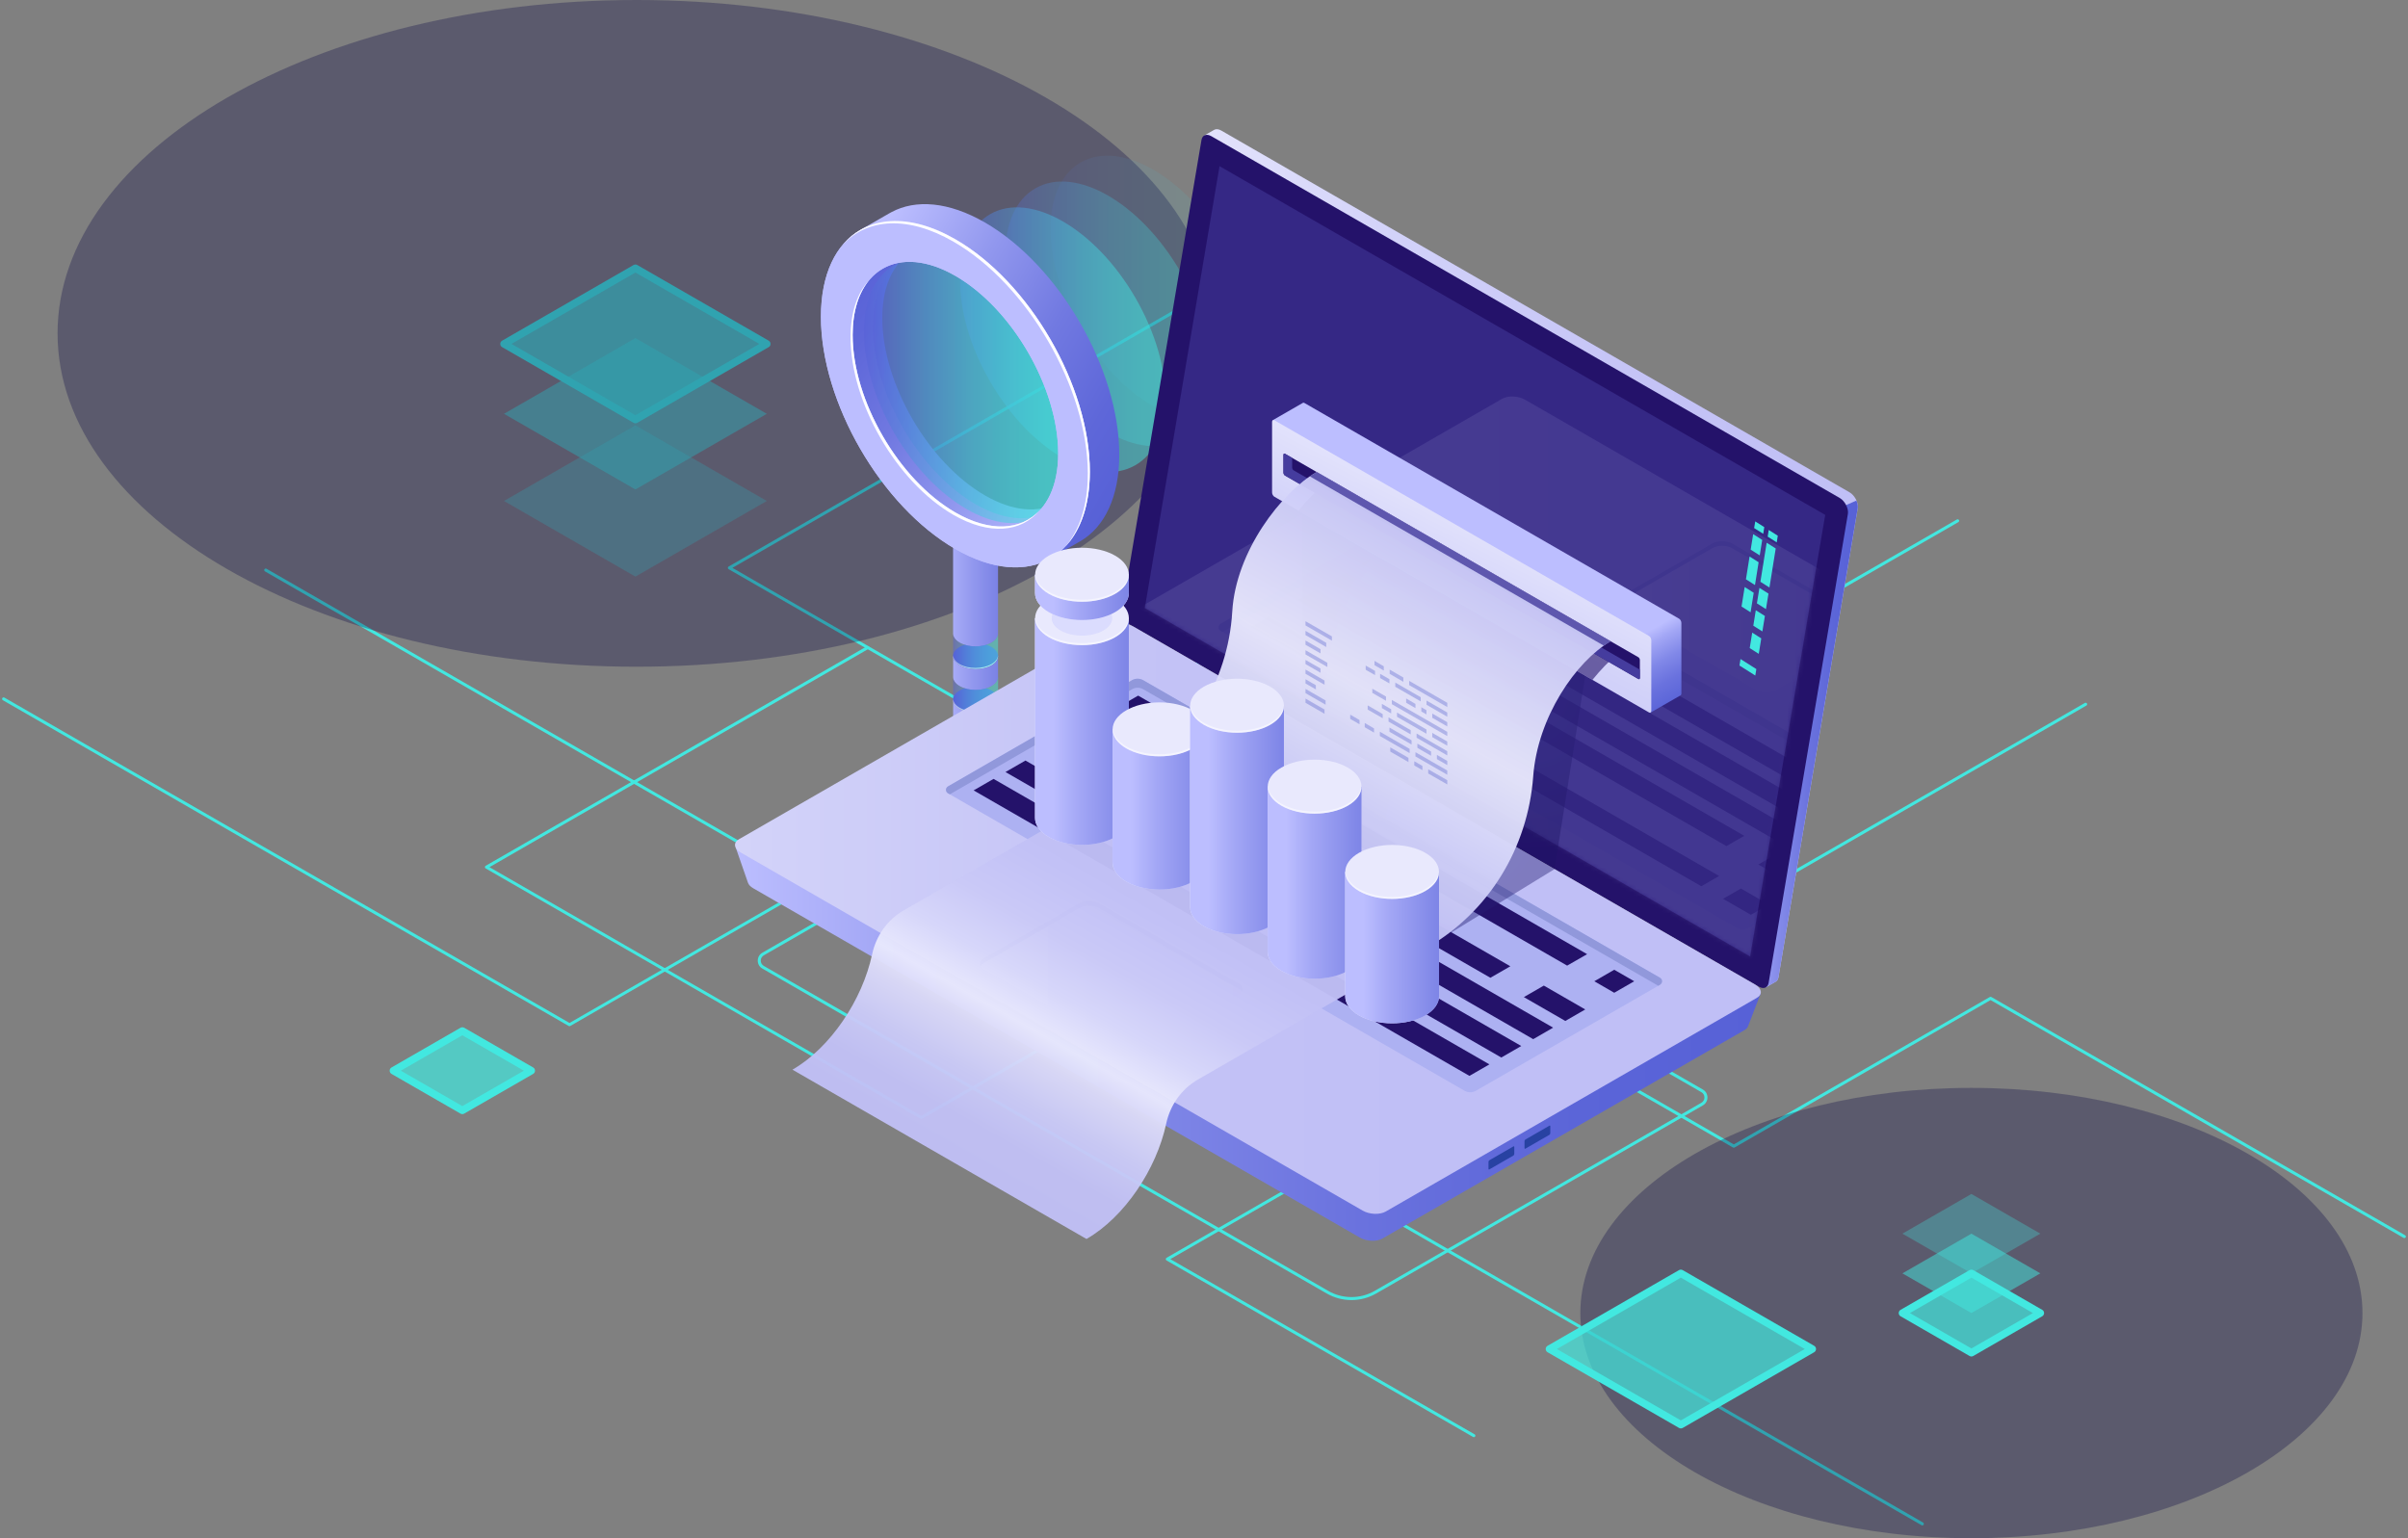 <svg width="576" height="368" viewBox="0 0 576 368" fill="none" xmlns="http://www.w3.org/2000/svg">
<rect x="0" y="0" width="576" height="368" fill="#808080" stroke="none"/>
<g clip-path="url(#clip0_3411_114181)">
<path d="M136.217 245.506C136.156 245.506 136.096 245.494 136.035 245.457L0.681 167.516C0.512 167.419 0.452 167.202 0.548 167.021C0.645 166.852 0.863 166.792 1.044 166.888L136.229 244.733L308.18 145.71C308.289 145.65 308.422 145.65 308.543 145.71L423.124 211.693L498.713 168.167C498.883 168.071 499.1 168.131 499.209 168.3C499.318 168.469 499.245 168.686 499.076 168.795L423.305 212.43C423.197 212.49 423.064 212.49 422.943 212.43L308.361 146.446L136.398 245.457C136.398 245.457 136.277 245.506 136.217 245.506Z" fill="#42E8E0"/>
<path d="M575.137 296.2C575.077 296.2 575.016 296.188 574.956 296.152L476.15 239.255L414.909 274.527C414.8 274.588 414.655 274.588 414.546 274.527L174.29 136.165C174.181 136.105 174.108 135.984 174.108 135.852C174.108 135.719 174.181 135.61 174.29 135.538L297.134 64.788C297.303 64.692 297.521 64.752 297.63 64.921C297.727 65.09 297.666 65.307 297.497 65.416L175.185 135.852L414.728 273.791L475.969 238.519C476.078 238.459 476.223 238.459 476.332 238.519L575.318 295.524C575.488 295.621 575.548 295.838 575.452 296.019C575.391 296.128 575.27 296.2 575.137 296.2Z" fill="#42E8E0"/>
<path d="M352.556 343.829C352.495 343.829 352.435 343.817 352.374 343.781L279.035 301.546C278.926 301.485 278.854 301.365 278.854 301.232C278.854 301.099 278.926 300.991 279.035 300.918L370.255 248.39C370.425 248.293 370.642 248.354 370.751 248.523C370.848 248.692 370.787 248.909 370.618 249.017L279.943 301.232L352.737 343.153C352.906 343.25 352.967 343.467 352.87 343.648C352.81 343.757 352.689 343.829 352.556 343.829Z" fill="#42E8E0"/>
<path d="M459.83 364.934C459.769 364.934 459.709 364.922 459.648 364.886L63.386 136.696C63.217 136.599 63.156 136.382 63.253 136.201C63.35 136.032 63.568 135.972 63.749 136.069L460.011 364.258C460.181 364.355 460.241 364.572 460.144 364.753C460.084 364.862 459.963 364.934 459.83 364.934Z" fill="#42E8E0"/>
<path d="M220.347 267.698C220.287 267.698 220.226 267.686 220.166 267.649L116.17 207.76C116.061 207.7 115.989 207.579 115.989 207.446C115.989 207.314 116.061 207.205 116.17 207.133L207.39 154.604C207.56 154.508 207.777 154.568 207.886 154.737C207.983 154.906 207.922 155.123 207.753 155.232L117.078 207.458L220.359 266.937L468.093 124.279C468.262 124.183 468.48 124.243 468.589 124.412C468.686 124.581 468.625 124.798 468.456 124.907L220.553 267.674C220.553 267.674 220.432 267.722 220.371 267.722L220.347 267.698Z" fill="#42E8E0"/>
<path opacity="0.3" d="M151.993 137.951L120.55 119.851L151.993 101.75L183.424 119.851L151.993 137.951Z" fill="#42E8E0"/>
<path opacity="0.5" d="M151.993 117.099L120.55 98.999L151.993 80.886L183.424 98.999L151.993 117.099Z" fill="#42E8E0"/>
<path opacity="0.7" d="M151.993 100.386L120.55 82.274L151.993 64.173L183.424 82.274L151.993 100.386Z" fill="#42E8E0"/>
<path d="M151.993 101.268C151.836 101.268 151.691 101.231 151.545 101.147L120.114 83.046C119.836 82.889 119.667 82.588 119.667 82.274C119.667 81.96 119.836 81.659 120.114 81.502L151.545 63.401C151.824 63.244 152.162 63.244 152.441 63.401L183.872 81.502C184.15 81.659 184.319 81.96 184.319 82.274C184.319 82.588 184.15 82.889 183.872 83.046L152.441 101.147C152.308 101.231 152.15 101.268 151.993 101.268ZM122.34 82.274L151.993 99.349L181.645 82.274L151.993 65.199L122.34 82.274Z" fill="#42E8E0"/>
<path style="mix-blend-mode:lighten" opacity="0.3" d="M152.259 159.504C228.743 159.504 290.746 123.798 290.746 79.752C290.746 35.706 228.743 0 152.259 0C75.775 0 13.772 35.706 13.772 79.752C13.772 123.798 75.775 159.504 152.259 159.504Z" fill="url(#paint0_radial_3411_114181)"/>
<path style="mix-blend-mode:lighten" opacity="0.3" d="M471.565 368C523.227 368 565.108 343.883 565.108 314.132C565.108 284.382 523.227 260.265 471.565 260.265C419.903 260.265 378.022 284.382 378.022 314.132C378.022 343.883 419.903 368 471.565 368Z" fill="url(#paint1_radial_3411_114181)"/>
<path opacity="0.7" d="M402.061 340.836L370.618 322.736L402.061 304.635L433.492 322.736L402.061 340.836Z" fill="#42E8E0"/>
<path d="M402.061 341.73C401.904 341.73 401.759 341.693 401.614 341.609L370.183 323.508C369.904 323.351 369.735 323.05 369.735 322.736C369.735 322.422 369.904 322.12 370.183 321.964L401.614 303.863C401.892 303.706 402.231 303.706 402.509 303.863L433.952 321.964C434.23 322.12 434.4 322.422 434.4 322.736C434.4 323.05 434.23 323.351 433.952 323.508L402.521 341.609C402.388 341.693 402.231 341.73 402.073 341.73H402.061ZM372.409 322.736L402.061 339.811L431.714 322.736L402.061 305.661L372.409 322.736Z" fill="#42E8E0"/>
<path opacity="0.7" d="M471.565 323.629L455.063 314.133L471.565 304.636L488.055 314.133L471.565 323.629Z" fill="#42E8E0"/>
<path opacity="0.5" d="M471.565 314.132L455.063 304.636L471.565 295.139L488.055 304.636L471.565 314.132Z" fill="#42E8E0"/>
<path opacity="0.3" d="M471.565 304.635L455.063 295.138L471.565 285.642L488.055 295.138L471.565 304.635Z" fill="#42E8E0"/>
<path d="M471.565 324.522C471.408 324.522 471.263 324.486 471.118 324.401L454.628 314.904C454.35 314.747 454.18 314.446 454.18 314.132C454.18 313.818 454.35 313.516 454.628 313.36L471.118 303.863C471.396 303.706 471.735 303.706 472.013 303.863L488.503 313.36C488.781 313.516 488.95 313.818 488.95 314.132C488.95 314.446 488.781 314.747 488.503 314.904L472.013 324.401C471.88 324.486 471.722 324.522 471.565 324.522ZM456.854 314.132L471.565 322.603L486.277 314.132L471.565 305.661L456.854 314.132Z" fill="#42E8E0"/>
<path opacity="0.7" d="M110.593 265.646L94.103 256.149L110.593 246.652L127.083 256.149L110.593 265.646Z" fill="#42E8E0"/>
<path d="M110.593 266.539C110.436 266.539 110.291 266.503 110.145 266.419L93.656 256.922C93.377 256.765 93.208 256.463 93.208 256.15C93.208 255.836 93.377 255.534 93.656 255.377L110.145 245.88C110.424 245.723 110.762 245.723 111.041 245.88L127.53 255.377C127.809 255.534 127.978 255.836 127.978 256.15C127.978 256.463 127.809 256.765 127.53 256.922L111.041 266.419C110.908 266.503 110.75 266.539 110.593 266.539ZM95.882 256.15L110.593 264.621L125.304 256.15L110.593 247.678L95.882 256.15Z" fill="#42E8E0"/>
<path opacity="0.1" d="M293.235 98.918C302.835 93.389 302.836 75.466 293.238 58.884C283.64 42.302 268.077 33.341 258.478 38.869C248.878 44.397 248.877 62.321 258.475 78.903C268.073 95.485 283.636 104.446 293.235 98.918Z" fill="url(#paint2_linear_3411_114181)"/>
<path opacity="0.3" d="M282.407 105.107C292.006 99.579 292.008 81.655 282.409 65.073C272.811 48.491 257.248 39.53 247.649 45.059C238.049 50.587 238.048 68.511 247.646 85.093C257.244 101.674 272.807 110.635 282.407 105.107Z" fill="url(#paint3_linear_3411_114181)"/>
<path opacity="0.48" d="M271.594 111.289C281.194 105.76 281.195 87.837 271.597 71.255C261.999 54.673 246.436 45.712 236.836 51.24C227.236 56.769 227.235 74.692 236.833 91.274C246.431 107.856 261.994 116.817 271.594 111.289Z" fill="url(#paint4_linear_3411_114181)"/>
<path d="M229.554 159.154C227.449 157.947 227.449 155.98 229.554 154.773C231.659 153.566 235.059 153.566 237.164 154.773C239.269 155.98 239.269 157.947 237.164 159.154C235.059 160.36 231.659 160.36 229.554 159.154Z" fill="url(#paint5_linear_3411_114181)"/>
<path d="M229.554 158.889C231.659 160.095 235.059 160.095 237.164 158.889C238.156 158.322 238.676 157.573 238.724 156.825C238.785 157.658 238.265 158.503 237.164 159.142C235.059 160.349 231.659 160.349 229.554 159.142C228.441 158.503 227.933 157.658 227.993 156.825C228.054 157.573 228.562 158.309 229.554 158.889Z" fill="white"/>
<path d="M229.554 169.568C227.449 168.361 227.449 166.394 229.554 165.187C231.659 163.981 235.059 163.981 237.164 165.187C239.269 166.394 239.269 168.361 237.164 169.568C235.059 170.774 231.659 170.774 229.554 169.568Z" fill="url(#paint6_linear_3411_114181)"/>
<path d="M229.554 180.175C227.449 178.968 227.449 177.001 229.554 175.795C231.659 174.588 235.059 174.588 237.164 175.795C239.269 177.001 239.269 178.968 237.164 180.175C235.059 181.382 231.659 181.382 229.554 180.175Z" fill="url(#paint7_linear_3411_114181)"/>
<path d="M238.736 156.97V151.551C238.736 152.348 238.216 153.132 237.164 153.736C235.059 154.942 231.659 154.942 229.554 153.736C228.538 153.144 228.017 152.384 227.981 151.624V128.696H238.736V196.236C238.736 199.193 236.329 201.594 233.365 201.594C230.401 201.594 227.993 199.193 227.993 196.236V177.93C227.957 178.751 228.477 179.571 229.566 180.187C231.671 181.394 235.071 181.394 237.176 180.187C238.228 179.583 238.749 178.799 238.749 178.003V172.572C238.749 173.369 238.228 174.153 237.176 174.757C235.071 175.963 231.671 175.963 229.566 174.757C228.55 174.165 228.03 173.405 227.993 172.645V167.323C227.957 168.144 228.477 168.964 229.566 169.58C231.671 170.787 235.071 170.787 237.176 169.58C238.228 168.976 238.749 168.192 238.749 167.396V161.965C238.749 162.762 238.228 163.546 237.176 164.15C235.071 165.356 231.671 165.356 229.566 164.15C228.55 163.558 228.03 162.798 227.993 162.038V156.897C227.957 157.718 228.477 158.538 229.566 159.154C231.671 160.361 235.071 160.361 237.176 159.154C238.228 158.55 238.749 157.766 238.749 156.97H238.736Z" fill="url(#paint8_linear_3411_114181)"/>
<path d="M229.554 169.314C231.659 170.521 235.059 170.521 237.164 169.314C238.156 168.747 238.676 167.999 238.724 167.251C238.785 168.084 238.265 168.928 237.164 169.568C235.059 170.775 231.659 170.775 229.554 169.568C228.441 168.928 227.933 168.084 227.993 167.251C228.054 167.999 228.562 168.735 229.554 169.314Z" fill="white"/>
<path d="M229.554 179.909C231.659 181.116 235.059 181.116 237.164 179.909C238.156 179.342 238.676 178.594 238.724 177.846C238.785 178.678 238.265 179.535 237.164 180.163C235.059 181.369 231.659 181.369 229.554 180.163C228.441 179.523 227.933 178.678 227.993 177.846C228.054 178.594 228.562 179.33 229.554 179.909Z" fill="white"/>
<path opacity="0.48" d="M229.554 153.736C231.659 154.943 235.059 154.943 237.164 153.736C238.216 153.133 238.737 152.336 238.737 151.552V156.97C238.737 157.766 238.204 158.551 237.164 159.154C235.059 160.361 231.659 160.361 229.554 159.154C228.477 158.527 227.957 157.706 227.981 156.898V151.624C228.018 152.396 228.538 153.157 229.554 153.736Z" fill="url(#paint9_linear_3411_114181)"/>
<path opacity="0.48" d="M229.554 164.15C231.659 165.357 235.059 165.357 237.164 164.15C238.216 163.547 238.737 162.75 238.737 161.966V167.384C238.737 168.18 238.204 168.965 237.164 169.568C235.059 170.775 231.659 170.775 229.554 169.568C228.477 168.941 227.957 168.12 227.981 167.312V162.038C228.018 162.811 228.538 163.571 229.554 164.15Z" fill="url(#paint10_linear_3411_114181)"/>
<path opacity="0.48" d="M229.554 174.756C231.659 175.963 235.059 175.963 237.164 174.756C238.216 174.153 238.737 173.357 238.737 172.572V177.99C238.737 178.787 238.204 179.571 237.164 180.175C235.059 181.381 231.659 181.381 229.554 180.175C228.477 179.547 227.957 178.727 227.981 177.918V172.645C228.018 173.417 228.538 174.177 229.554 174.756Z" fill="url(#paint11_linear_3411_114181)"/>
<path d="M252.795 120.346C253.037 120.213 253.291 120.069 253.521 119.912L256.146 105.057L252.843 85.351L243.685 75.396L234.248 66.261L219.222 60.047L218.823 59.89C218.109 60.252 217.444 60.686 216.815 61.181C213.052 60.71 209.302 60.24 205.539 59.781C206.168 58.236 206.919 56.825 207.802 55.594L205.999 54.894L212.726 51.032C212.81 50.984 212.883 50.936 212.968 50.9L213.222 50.755H213.234C219.017 47.654 226.893 48.209 235.579 53.217C253.339 63.45 267.736 88.32 267.736 108.786C267.736 118.934 264.191 126.09 258.444 129.469L258.396 129.493C258.336 129.529 258.263 129.565 258.202 129.602L251.052 133.68L251.415 131.605C250.52 131.677 249.601 131.677 248.669 131.629C250.653 128.141 253.327 124.28 252.758 120.37L252.795 120.346Z" fill="url(#paint12_linear_3411_114181)"/>
<path d="M203.458 72.536C203.458 72.258 203.446 71.981 203.446 71.703C203.446 67.069 204.208 63.075 205.563 59.769C209.326 60.239 213.076 60.71 216.839 61.168C213.222 64.016 211.044 69.121 211.044 76.071C211.044 91.71 222.053 110.716 235.627 118.536C242.318 122.385 248.379 122.795 252.819 120.346C253.387 124.255 250.714 128.117 248.73 131.604C245.741 131.423 242.523 130.603 239.148 129.082L240.212 130.277C240.212 130.277 226.832 125.643 226.566 125.354C226.3 125.064 210.717 109.377 210.717 109.377L200.543 87.499L203.495 72.56L203.458 72.536Z" fill="url(#paint13_linear_3411_114181)"/>
<path opacity="0.5" d="M248.608 123.516C258.208 117.988 258.209 100.064 248.611 83.482C239.013 66.9 223.45 57.94 213.85 63.468C204.251 68.996 204.249 86.92 213.847 103.502C223.446 120.084 239.009 129.044 248.608 123.516Z" fill="url(#paint14_linear_3411_114181)"/>
<path opacity="0.48" d="M250.741 122.35C260.341 116.822 260.342 98.898 250.744 82.316C241.146 65.734 225.583 56.774 215.983 62.302C206.383 67.83 206.382 85.754 215.98 102.336C225.578 118.918 241.141 127.878 250.741 122.35Z" fill="url(#paint15_linear_3411_114181)"/>
<path d="M196.369 75.782C196.369 96.236 210.766 121.118 228.526 131.351C246.286 141.584 260.683 133.294 260.683 112.828C260.683 92.362 246.286 67.492 228.526 57.259C210.766 47.026 196.369 55.316 196.369 75.782ZM203.954 80.15C203.954 64.511 214.964 58.176 228.538 65.996C242.112 73.815 253.121 92.821 253.121 108.46C253.121 124.099 242.112 130.434 228.538 122.615C214.964 114.795 203.954 95.79 203.954 80.15Z" fill="#BCBEFF"/>
<path d="M196.369 75.782C196.369 96.236 210.766 121.118 228.526 131.351C246.286 141.584 260.683 133.294 260.683 112.828C260.683 92.362 246.286 67.492 228.526 57.259C210.766 47.026 196.369 55.316 196.369 75.782ZM203.954 80.15C203.954 64.511 214.964 58.176 228.538 65.996C242.112 73.815 253.121 92.821 253.121 108.46C253.121 124.099 242.112 130.434 228.538 122.615C214.964 114.795 203.954 95.79 203.954 80.15Z" fill="#BCBEFF"/>
<path d="M260.211 113.372C260.211 92.918 245.814 68.035 228.054 57.802C217.117 51.503 207.463 52.239 201.656 58.49C207.402 51.733 217.299 50.779 228.538 57.247C246.298 67.48 260.695 92.351 260.695 112.816C260.695 120.684 258.565 126.742 254.924 130.652C258.251 126.73 260.199 120.877 260.199 113.372H260.211Z" fill="white"/>
<path d="M228.042 123.158C214.468 115.338 203.458 96.332 203.458 80.693C203.458 74.636 205.116 69.978 207.922 66.997C205.406 69.99 203.942 74.442 203.942 80.138C203.942 95.777 214.951 114.783 228.526 122.603C236.837 127.393 244.193 126.862 248.633 122.144C244.241 127.369 236.668 128.117 228.03 123.158H228.042Z" fill="white"/>
<path d="M323.266 311.031C321.222 311.031 319.177 310.5 317.35 309.45L182.347 231.713C181.658 231.315 181.258 230.615 181.258 229.819C181.258 229.022 181.67 228.323 182.359 227.924L266.236 179.619C266.344 179.559 266.49 179.559 266.599 179.619L407.336 260.662C408.026 261.061 408.425 261.761 408.425 262.557C408.425 263.353 408.014 264.053 407.336 264.452L329.194 309.45C327.367 310.5 325.323 311.031 323.278 311.031H323.266ZM266.417 180.343L182.71 228.552C182.25 228.817 181.972 229.288 181.972 229.819C181.972 230.35 182.25 230.82 182.71 231.086L317.713 308.822C321.137 310.802 325.395 310.802 328.831 308.822L406.973 263.824C407.433 263.559 407.711 263.088 407.711 262.557C407.711 262.026 407.433 261.555 406.973 261.29L266.417 180.343Z" fill="#42E8E0"/>
<path d="M270.797 144.335L289.609 33.04L288.097 32.4L290.371 31.097C290.807 30.82 291.436 30.832 292.126 31.23L442.433 117.788C443.667 118.5 444.598 120.322 444.381 121.601L425.423 233.777C425.326 234.356 425.036 234.755 424.636 234.924L422.41 236.203L422.023 234.127L422.144 234.163L272.744 148.124C271.51 147.413 270.579 145.59 270.797 144.311V144.335Z" fill="url(#paint16_linear_3411_114181)"/>
<path d="M441.586 120.841L444.054 119.755C444.332 120.382 444.465 121.046 444.369 121.613L425.411 233.79C425.314 234.369 425.024 234.767 424.624 234.936L422.398 236.215L422.011 234.139L422.132 234.176L414.571 229.819L441.562 120.841H441.586Z" fill="url(#paint17_linear_3411_114181)"/>
<path d="M270.397 149.488L420.705 236.046C421.866 236.71 422.858 236.323 423.064 235.129L442.021 122.952C442.239 121.673 441.308 119.851 440.074 119.139L289.754 32.581C288.593 31.918 287.601 32.304 287.395 33.499L268.437 145.675C268.22 146.954 269.151 148.776 270.385 149.488H270.397Z" fill="#24126A"/>
<g opacity="0.51">
<path d="M291.714 39.749L436.602 123.181L418.636 228.829L273.845 145.457L291.714 39.749Z" fill="#453C9E"/>
</g>
<path d="M175.911 202.596L184.113 206.868L266.369 159.504C267.748 158.708 270.143 158.816 271.74 159.721L413.603 241.416C414.958 240.656 421.152 237.687 421.152 237.687L418.152 245.495C418.031 245.845 417.765 246.17 417.317 246.424L330.682 296.309C329.303 297.106 326.908 296.997 325.311 296.092L180.145 212.491C179.492 212.117 179.093 211.658 178.923 211.2L175.935 202.608L175.911 202.596Z" fill="url(#paint18_linear_3411_114181)"/>
<path d="M177.169 203.947L325.952 289.624C327.585 290.565 330.041 290.662 331.457 289.853L420.245 238.725C421.66 237.916 421.479 236.492 419.846 235.551L271.063 149.874C269.43 148.933 266.974 148.836 265.558 149.645L176.77 200.773C175.354 201.582 175.536 203.006 177.169 203.947Z" fill="url(#paint19_linear_3411_114181)"/>
<path d="M370.836 271.089V269.459C370.836 269.303 370.739 269.23 370.63 269.303L364.872 272.621C364.751 272.693 364.666 272.862 364.666 273.019V274.648C364.666 274.805 364.763 274.878 364.872 274.805L370.63 271.487C370.751 271.414 370.836 271.245 370.836 271.089Z" fill="#2842A2"/>
<path d="M362.222 276.048V274.419C362.222 274.263 362.125 274.19 362.017 274.263L356.258 277.581C356.137 277.653 356.052 277.822 356.052 277.979V279.608C356.052 279.765 356.149 279.838 356.258 279.765L362.017 276.447C362.138 276.374 362.222 276.205 362.222 276.048Z" fill="#2842A2"/>
<path d="M397.101 233.934L273.458 162.738C272.635 162.267 271.619 162.267 270.796 162.738L226.771 188.151C226.142 188.513 226.142 189.43 226.771 189.792L350.354 260.964C351.176 261.435 352.193 261.435 353.015 260.964L397.101 235.587C397.73 235.225 397.73 234.308 397.101 233.946V233.934Z" fill="#ADB1F2"/>
<path d="M397.101 235.575L396.653 235.829L273.458 164.886C272.636 164.415 271.619 164.415 270.797 164.886L227.207 190.034L226.759 189.781C226.13 189.419 226.13 188.501 226.759 188.139L270.785 162.726C271.607 162.255 272.623 162.255 273.446 162.726L397.089 233.922C397.718 234.284 397.718 235.201 397.089 235.563L397.101 235.575Z" fill="#9198DB"/>
<path d="M267.469 169.169L374.865 231.013L379.643 228.274L272.248 166.418L267.469 169.169Z" fill="#24126A"/>
<path d="M255.759 175.914L356.5 233.921L361.278 231.17L260.537 173.163L255.759 175.914Z" fill="#24126A"/>
<path d="M248.137 180.307L366.747 248.607L371.513 245.856L252.915 177.556L248.137 180.307Z" fill="#24126A"/>
<path d="M240.515 184.7L359.113 253L363.892 250.248L245.294 181.948L240.515 184.7Z" fill="#24126A"/>
<path d="M232.893 189.092L351.491 257.392L356.27 254.641L237.66 186.341L232.893 189.092Z" fill="#24126A"/>
<path d="M381.361 234.754L386.128 237.506L390.907 234.754L386.128 232.003L381.361 234.754Z" fill="#24126A"/>
<path d="M364.509 238.543L374.429 244.251L379.196 241.5L369.287 235.792L364.509 238.543Z" fill="#24126A"/>
<path d="M268.692 251.166L235.349 231.967C234.042 231.219 234.042 230 235.349 229.252L258.142 216.123C259.449 215.374 261.554 215.374 262.86 216.123L296.203 235.321C297.509 236.07 297.509 237.288 296.203 238.037L273.41 251.166C272.103 251.914 269.998 251.914 268.692 251.166Z" fill="url(#paint20_linear_3411_114181)"/>
<path d="M296.215 236.432L262.872 217.233C261.566 216.485 259.461 216.485 258.154 217.233L235.361 230.362C234.962 230.591 234.696 230.869 234.539 231.17C234.2 230.519 234.454 229.771 235.361 229.252L258.154 216.123C259.461 215.374 261.566 215.374 262.872 216.123L296.215 235.321C297.11 235.84 297.376 236.576 297.038 237.24C296.88 236.951 296.626 236.673 296.215 236.432Z" fill="#9198DB"/>
<g opacity="0.11">
<mask id="mask0_3411_114181" style="mask-type:luminance" maskUnits="userSpaceOnUse" x="273" y="39" width="164" height="190">
<path d="M291.714 39.749L436.601 123.181L418.636 228.829L273.845 145.457L291.714 39.749Z" fill="white"/>
</mask>
<g mask="url(#mask0_3411_114181)">
<path d="M270.917 149.705L419.7 235.382C421.334 236.323 423.789 236.419 425.205 235.611L513.993 184.482C515.409 183.674 515.227 182.25 513.594 181.309L364.811 95.632C363.178 94.691 360.722 94.594 359.306 95.403L270.518 146.531C269.103 147.34 269.284 148.764 270.917 149.705Z" fill="url(#paint21_linear_3411_114181)"/>
<path d="M420.148 165.066L386.805 145.867C385.499 145.119 385.499 143.9 386.805 143.152L409.598 130.023C410.905 129.275 413.01 129.275 414.317 130.023L447.659 149.222C448.966 149.97 448.966 151.189 447.659 151.937L424.866 165.066C423.56 165.814 421.454 165.814 420.148 165.066Z" fill="url(#paint22_linear_3411_114181)"/>
<path d="M447.659 150.332L414.316 131.133C413.01 130.385 410.905 130.385 409.598 131.133L386.805 144.262C386.406 144.492 386.14 144.769 385.983 145.071C385.644 144.419 385.898 143.671 386.805 143.152L409.598 130.023C410.905 129.275 413.01 129.275 414.316 130.023L447.659 149.222C448.554 149.741 448.82 150.477 448.482 151.141C448.324 150.851 448.07 150.573 447.659 150.332Z" fill="#9198DB"/>
<path d="M462.309 195.066L338.667 123.87C337.844 123.399 336.828 123.399 336.005 123.87L291.98 149.271C291.351 149.633 291.351 150.55 291.98 150.912L415.562 222.084C416.385 222.555 417.401 222.555 418.224 222.084L462.309 196.707C462.939 196.345 462.939 195.428 462.309 195.066Z" fill="#ADB1F2"/>
<path d="M462.31 196.707L461.862 196.96L338.667 126.018C337.844 125.547 336.828 125.547 336.005 126.018L292.416 151.165L291.968 150.912C291.339 150.55 291.339 149.633 291.968 149.271L335.993 123.87C336.816 123.399 337.832 123.399 338.655 123.87L462.298 195.066C462.927 195.428 462.927 196.345 462.298 196.707H462.31Z" fill="#9198DB"/>
<path d="M303.51 147.546L411.22 209.571L406.949 212.021L299.239 149.996L303.51 147.546Z" fill="#24126A"/>
<path d="M314.858 141.005L417.232 199.965L412.962 202.415L310.587 143.467L314.858 141.005Z" fill="#24126A"/>
<path d="M424.878 204.357L434.436 209.872L430.177 212.322L420.608 206.819L424.878 204.357Z" fill="#24126A"/>
<path d="M416.434 212.575L423.088 216.4L418.817 218.862L412.163 215.025L416.434 212.575Z" fill="#24126A"/>
<path d="M321.972 136.914L441.549 205.769L437.279 208.231L317.701 139.364L321.972 136.914Z" fill="#24126A"/>
<path d="M329.073 132.812L448.663 201.679L444.393 204.14L324.815 135.273L329.073 132.812Z" fill="#24126A"/>
<path d="M336.187 128.721L455.777 197.588L451.506 200.038L331.916 131.182L336.187 128.721Z" fill="#24126A"/>
</g>
</g>
<path opacity="0.42" d="M339.804 227.598L371.852 207.917L299.796 166.418L265.788 189.225L339.804 227.598Z" fill="url(#paint23_radial_3411_114181)"/>
<path opacity="0.42" d="M371.852 207.918L379.196 161.664L311.579 122.965V173.116L371.852 207.918Z" fill="url(#paint24_radial_3411_114181)"/>
<path d="M304.502 100.495L311.652 96.38C311.749 96.32 311.87 96.32 312.015 96.405L401.662 148.028C401.952 148.197 402.194 148.643 402.194 149.042V165.924C402.194 166.117 402.134 166.249 402.049 166.322C402.049 166.322 402.037 166.322 402.025 166.334L394.802 170.485L394.742 162.328L312.027 114.686C311.737 114.517 311.495 114.071 311.495 113.673V107.881L304.514 100.483L304.502 100.495Z" fill="url(#paint25_linear_3411_114181)"/>
<path d="M304.816 118.826L394.464 170.449C394.754 170.618 394.996 170.449 394.996 170.051V153.169C394.996 152.783 394.754 152.324 394.464 152.155L304.816 100.532C304.526 100.363 304.284 100.532 304.284 100.93V117.812C304.284 118.198 304.526 118.657 304.816 118.826Z" fill="url(#paint26_linear_3411_114181)"/>
<path opacity="0.6" d="M317.181 115.41L386.987 156.354C384.833 158.212 382.789 160.324 380.914 162.653L310.599 122.156C312.62 119.646 314.846 117.365 317.193 115.41H317.181Z" fill="#24126A"/>
<path d="M307.369 113.757L391.899 162.436C392.105 162.557 392.262 162.436 392.262 162.159V157.923C392.262 157.658 392.105 157.344 391.899 157.235L307.369 108.556C307.164 108.436 307.006 108.556 307.006 108.834V113.07C307.006 113.335 307.164 113.649 307.369 113.757Z" fill="#24126A"/>
<path d="M307.369 108.556L309.087 109.546V111.838C309.087 112.104 309.244 112.418 309.45 112.526L392.262 160.216V162.17C392.262 162.436 392.105 162.557 391.899 162.448L307.369 113.769C307.164 113.648 307.006 113.347 307.006 113.081V108.846C307.006 108.58 307.164 108.46 307.369 108.568V108.556Z" fill="#453C9E"/>
<path opacity="0.96" d="M259.884 296.405L189.558 255.908C198.631 250.683 206.277 239.243 208.612 228.31C209.556 223.882 212.278 220.032 216.21 217.764L269.357 187.161C284.153 178.642 293.747 163.292 294.763 146.278C295.61 131.906 306.498 117.775 314.955 112.912L385.281 153.409C376.958 158.2 367.787 171.607 366.747 185.737C365.489 202.752 356.209 218.15 341.401 226.681L286.56 258.261C282.629 260.53 279.906 264.379 278.963 268.808C276.628 279.741 268.982 291.18 259.908 296.405H259.884Z" fill="url(#paint27_linear_3411_114181)"/>
<g opacity="0.32">
<path d="M337.082 163.908L346.192 169.157V168.144L337.082 162.895V163.908Z" fill="#4553C7"/>
<path d="M332.412 161.217L335.691 163.111V162.098L332.412 160.203V161.217Z" fill="#4553C7"/>
<path d="M328.783 159.13L331.009 160.421V159.407L328.783 158.116V159.13Z" fill="#4553C7"/>
<path d="M341.232 168.614L346.192 171.474V170.46L341.232 167.601V168.614Z" fill="#4553C7"/>
<path d="M333.755 164.307L339.84 167.806V166.804L333.755 163.293V164.307Z" fill="#4553C7"/>
<path d="M330.126 162.219L332.364 163.51V162.496L330.126 161.205V162.219Z" fill="#4553C7"/>
<path d="M326.678 160.24L328.916 161.519V160.506L326.678 159.227V160.24Z" fill="#4553C7"/>
<path d="M342.599 171.716L346.192 173.791V172.778L342.599 170.702V171.716Z" fill="#4553C7"/>
<path d="M339.986 170.207L341.208 170.919V169.905L339.986 169.193V170.207Z" fill="#4553C7"/>
<path d="M336.356 168.12L338.582 169.411V168.398L336.356 167.106V168.12Z" fill="#4553C7"/>
<path d="M332.933 168.47L346.192 176.096V175.082L332.933 167.456V168.47Z" fill="#4553C7"/>
<path d="M328.263 165.766L331.541 167.661V166.647L328.263 164.765V165.766Z" fill="#4553C7"/>
<path d="M342.599 176.35L346.192 178.413V177.399L342.599 175.336V176.35Z" fill="#4553C7"/>
<path d="M334.167 171.486L341.208 175.541V174.527L334.167 170.473V171.486Z" fill="#4553C7"/>
<path d="M330.549 169.398L332.775 170.69V169.676L330.549 168.385V169.398Z" fill="#4553C7"/>
<path d="M338.849 176.494L346.192 180.73V179.716L338.849 175.48V176.494Z" fill="#4553C7"/>
<path d="M332.134 172.633L337.445 175.698V174.684L332.134 171.619V172.633Z" fill="#4553C7"/>
<path d="M327.15 169.761L330.743 171.824V170.823L327.15 168.747V169.761Z" fill="#4553C7"/>
<path d="M343.712 181.61L346.192 183.046V182.033L343.712 180.597V181.61Z" fill="#4553C7"/>
<path d="M339.042 178.92L342.321 180.814V179.801L339.042 177.906V178.92Z" fill="#4553C7"/>
<path d="M332.364 175.07L337.651 178.123V177.11L332.364 174.057V175.07Z" fill="#4553C7"/>
<path d="M338.582 180.972L346.192 185.352V184.338L338.582 179.958V180.972Z" fill="#4553C7"/>
<path d="M330.065 176.072L337.191 180.175V179.161L330.065 175.059V176.072Z" fill="#4553C7"/>
<path d="M326.448 173.984L328.674 175.263V174.262L326.448 172.971V173.984Z" fill="#4553C7"/>
<path d="M322.976 171.981L325.202 173.273V172.259L322.976 170.968V171.981Z" fill="#4553C7"/>
<path d="M341.631 185.05L346.192 187.668V186.655L341.631 184.036V185.05Z" fill="#4553C7"/>
<path d="M318.596 153.265L312.281 149.633V148.619L318.596 152.251V153.265Z" fill="#4553C7"/>
<path d="M317.241 154.797L312.281 151.937V150.924L317.241 153.784V154.797Z" fill="#4553C7"/>
<path d="M315.874 156.318L312.281 154.255V153.241L315.874 155.317V156.318Z" fill="#4553C7"/>
<path d="M317.507 159.576L312.281 156.571V155.558L317.507 158.562V159.576Z" fill="#4553C7"/>
<path d="M315.874 160.952L312.281 158.877V157.875L315.874 159.938V160.952Z" fill="#4553C7"/>
<path d="M316.83 163.824L312.281 161.193V160.18L316.83 162.81V163.824Z" fill="#4553C7"/>
<path d="M314.761 164.934L312.281 163.51V162.496L314.761 163.932V164.934Z" fill="#4553C7"/>
<path d="M317.084 168.591L312.281 165.827V164.813L317.084 167.577V168.591Z" fill="#4553C7"/>
<path d="M316.83 170.762L312.281 168.131V167.13L316.83 169.748V170.762Z" fill="#4553C7"/>
<path d="M338.304 183.131L340.24 184.241V183.227L338.304 182.117V183.131Z" fill="#4553C7"/>
<path d="M332.557 179.812L336.913 182.322V181.309L332.557 178.799V179.812Z" fill="#4553C7"/>
</g>
<path opacity="0.8" d="M314.955 112.912L385.281 153.409C384.713 153.735 384.156 154.085 383.612 154.447L313.297 113.95C313.854 113.588 314.41 113.238 314.967 112.912H314.955Z" fill="#453C9E"/>
<path d="M247.592 147.883H270.022V195.669C270.022 197.322 268.921 198.975 266.732 200.242C262.352 202.764 255.251 202.764 250.871 200.242C248.681 198.975 247.58 197.322 247.58 195.669V147.883H247.592Z" fill="url(#paint28_linear_3411_114181)"/>
<path d="M247.592 147.883H270.022V195.669C270.022 197.322 268.921 198.975 266.732 200.242C262.352 202.764 255.251 202.764 250.871 200.242C248.681 198.975 247.58 197.322 247.58 195.669V147.883H247.592Z" fill="url(#paint29_linear_3411_114181)"/>
<path d="M250.883 152.456C255.263 154.978 262.364 154.978 266.744 152.456C271.123 149.934 271.123 145.843 266.744 143.321C262.364 140.799 255.263 140.799 250.883 143.321C246.504 145.843 246.504 149.934 250.883 152.456Z" fill="url(#paint30_linear_3411_114181)"/>
<path opacity="0.3" d="M253.69 150.839C256.521 152.469 261.106 152.469 263.925 150.839C266.756 149.21 266.756 146.568 263.925 144.939C261.094 143.31 256.509 143.31 253.69 144.939C250.871 146.568 250.859 149.21 253.69 150.839Z" fill="url(#paint31_linear_3411_114181)"/>
<path opacity="0.5" d="M250.883 151.974C255.263 154.496 262.364 154.496 266.744 151.974C268.825 150.779 269.913 149.222 270.01 147.642C270.119 149.379 269.042 151.129 266.744 152.444C262.364 154.966 255.263 154.966 250.883 152.444C248.584 151.117 247.508 149.367 247.617 147.642C247.713 149.21 248.802 150.767 250.883 151.974Z" fill="white"/>
<path d="M247.592 137.505H270.022V141.873C270.022 143.526 268.921 145.18 266.732 146.447C262.352 148.969 255.251 148.969 250.871 146.447C248.681 145.18 247.58 143.526 247.58 141.873V137.505H247.592Z" fill="url(#paint32_linear_3411_114181)"/>
<path d="M247.592 137.505H270.022V141.873C270.022 143.526 268.921 145.18 266.732 146.447C262.352 148.969 255.251 148.969 250.871 146.447C248.681 145.18 247.58 143.526 247.58 141.873V137.505H247.592Z" fill="url(#paint33_linear_3411_114181)"/>
<path d="M250.883 142.066C255.263 144.588 262.364 144.588 266.744 142.066C271.123 139.544 271.123 135.454 266.744 132.932C262.364 130.41 255.263 130.41 250.883 132.932C246.504 135.454 246.504 139.544 250.883 142.066Z" fill="url(#paint34_linear_3411_114181)"/>
<path opacity="0.5" d="M250.883 141.596C255.263 144.118 262.364 144.118 266.744 141.596C268.825 140.401 269.913 138.844 270.01 137.264C270.119 139.001 269.042 140.751 266.744 142.066C262.364 144.588 255.263 144.588 250.883 142.066C248.584 140.739 247.508 138.989 247.617 137.264C247.713 138.832 248.802 140.389 250.883 141.596Z" fill="white"/>
<path d="M266.139 174.491H288.569V206.348C288.569 208.002 287.468 209.655 285.278 210.922C280.899 213.444 273.797 213.444 269.417 210.922C267.228 209.655 266.127 208.002 266.127 206.348V174.491H266.139Z" fill="url(#paint35_linear_3411_114181)"/>
<path d="M266.139 174.491H288.569V206.348C288.569 208.002 287.468 209.655 285.278 210.922C280.899 213.444 273.797 213.444 269.417 210.922C267.228 209.655 266.127 208.002 266.127 206.348V174.491H266.139Z" fill="url(#paint36_linear_3411_114181)"/>
<path d="M277.353 180.947C283.547 180.947 288.568 178.057 288.568 174.491C288.568 170.926 283.547 168.035 277.353 168.035C271.16 168.035 266.138 170.926 266.138 174.491C266.138 178.057 271.16 180.947 277.353 180.947Z" fill="url(#paint37_linear_3411_114181)"/>
<path opacity="0.5" d="M269.43 178.569C273.809 181.091 280.911 181.091 285.29 178.569C287.371 177.375 288.46 175.818 288.557 174.237C288.666 175.975 287.589 177.725 285.29 179.04C280.911 181.562 273.809 181.562 269.43 179.04C267.131 177.713 266.054 175.963 266.163 174.237C266.26 175.806 267.349 177.363 269.43 178.569Z" fill="white"/>
<path d="M284.685 168.844H307.115V217.016C307.115 218.669 306.014 220.322 303.824 221.589C299.445 224.111 292.343 224.111 287.964 221.589C285.774 220.322 284.673 218.669 284.673 217.016V168.844H284.685Z" fill="url(#paint38_linear_3411_114181)"/>
<path d="M284.685 168.844H307.115V217.016C307.115 218.669 306.014 220.322 303.824 221.589C299.445 224.111 292.343 224.111 287.964 221.589C285.774 220.322 284.673 218.669 284.673 217.016V168.844H284.685Z" fill="url(#paint39_linear_3411_114181)"/>
<path d="M287.976 173.405C292.355 175.927 299.457 175.927 303.836 173.405C308.216 170.883 308.216 166.792 303.836 164.27C299.457 161.748 292.355 161.748 287.976 164.27C283.596 166.792 283.596 170.883 287.976 173.405Z" fill="url(#paint40_linear_3411_114181)"/>
<path opacity="0.5" d="M287.976 172.923C292.355 175.445 299.457 175.445 303.837 172.923C305.917 171.728 307.006 170.172 307.103 168.591C307.212 170.328 306.135 172.078 303.837 173.394C299.457 175.916 292.355 175.916 287.976 173.394C285.677 172.066 284.601 170.316 284.709 168.591C284.806 170.16 285.895 171.716 287.976 172.923Z" fill="white"/>
<path d="M303.232 188.188H325.662V227.683C325.662 229.337 324.561 230.99 322.371 232.257C317.992 234.779 310.89 234.779 306.51 232.257C304.321 230.99 303.22 229.337 303.22 227.683V188.188H303.232Z" fill="url(#paint41_linear_3411_114181)"/>
<path d="M303.232 188.188H325.662V227.683C325.662 229.337 324.561 230.99 322.371 232.257C317.992 234.779 310.89 234.779 306.51 232.257C304.321 230.99 303.22 229.337 303.22 227.683V188.188H303.232Z" fill="url(#paint42_linear_3411_114181)"/>
<path d="M306.522 192.761C310.902 195.283 318.004 195.283 322.383 192.761C326.763 190.239 326.763 186.148 322.383 183.626C318.004 181.104 310.902 181.104 306.522 183.626C302.143 186.148 302.143 190.239 306.522 192.761Z" fill="url(#paint43_linear_3411_114181)"/>
<path opacity="0.5" d="M306.523 192.278C310.902 194.8 318.004 194.8 322.383 192.278C324.464 191.084 325.553 189.527 325.65 187.946C325.759 189.684 324.682 191.434 322.383 192.749C318.004 195.271 310.902 195.271 306.523 192.749C304.224 191.422 303.147 189.672 303.256 187.946C303.353 189.515 304.442 191.072 306.523 192.278Z" fill="white"/>
<path d="M321.79 208.593H344.22V238.35C344.22 240.004 343.119 241.657 340.929 242.924C336.55 245.446 329.448 245.446 325.069 242.924C322.879 241.657 321.778 240.004 321.778 238.35V208.593H321.79Z" fill="url(#paint44_linear_3411_114181)"/>
<path d="M321.79 208.593H344.22V238.35C344.22 240.004 343.119 241.657 340.929 242.924C336.55 245.446 329.448 245.446 325.069 242.924C322.879 241.657 321.778 240.004 321.778 238.35V208.593H321.79Z" fill="url(#paint45_linear_3411_114181)"/>
<path d="M325.069 213.166C329.448 215.688 336.55 215.688 340.929 213.166C345.309 210.644 345.309 206.553 340.929 204.031C336.55 201.509 329.448 201.509 325.069 204.031C320.689 206.553 320.689 210.644 325.069 213.166Z" fill="url(#paint46_linear_3411_114181)"/>
<path opacity="0.5" d="M325.069 212.684C329.448 215.206 336.55 215.206 340.929 212.684C343.01 211.489 344.099 209.932 344.196 208.352C344.305 210.089 343.228 211.839 340.929 213.154C336.55 215.676 329.448 215.676 325.069 213.154C322.77 211.827 321.693 210.077 321.802 208.352C321.899 209.92 322.988 211.477 325.069 212.684Z" fill="white"/>
<path d="M422.834 128.383L424.999 129.759L425.253 128.166L423.088 126.79L422.834 128.383Z" fill="#42E8E0"/>
<path d="M421.092 139.183L423.257 140.558L424.758 131.218L422.592 129.843L421.092 139.183Z" fill="#42E8E0"/>
<path d="M420.257 144.347L422.422 145.723L423.027 142.018L420.862 140.643L420.257 144.347Z" fill="#42E8E0"/>
<path d="M419.398 149.693L421.564 151.069L422.168 147.364L419.991 145.988L419.398 149.693Z" fill="#42E8E0"/>
<path d="M418.769 131.496L420.934 132.871L421.527 129.167L419.362 127.791L418.769 131.496Z" fill="#42E8E0"/>
<path d="M417.632 138.591L419.797 139.967L420.668 134.512L418.503 133.137L417.632 138.591Z" fill="#42E8E0"/>
<path d="M416.579 145.107L418.745 146.483L419.495 141.813L417.329 140.438L416.579 145.107Z" fill="#42E8E0"/>
<path d="M418.539 155.051L420.705 156.427L421.297 152.722L419.132 151.347L418.539 155.051Z" fill="#42E8E0"/>
<path d="M419.592 126.331L421.769 127.707L422.023 126.114L419.858 124.738L419.592 126.331Z" fill="#42E8E0"/>
<path d="M416.083 159.215L419.87 161.616L420.124 160.071L416.337 157.67L416.083 159.215Z" fill="#42E8E0"/>
</g>
<defs>
<radialGradient id="paint0_radial_3411_114181" cx="0" cy="0" r="1" gradientUnits="userSpaceOnUse" gradientTransform="translate(482.868 -114.115) rotate(150.064) scale(112.997 98.181)">
<stop stop-color="#42E8E0"/>
<stop offset="0.15" stop-color="#33AEB8"/>
<stop offset="0.31" stop-color="#267A95"/>
<stop offset="0.47" stop-color="#1B4F78"/>
<stop offset="0.62" stop-color="#122E61"/>
<stop offset="0.76" stop-color="#0C1651"/>
<stop offset="0.89" stop-color="#090747"/>
<stop offset="1" stop-color="#080344"/>
</radialGradient>
<radialGradient id="paint1_radial_3411_114181" cx="0" cy="0" r="1" gradientUnits="userSpaceOnUse" gradientTransform="translate(621.42 226.276) rotate(150.064) scale(76.339 66.329)">
<stop stop-color="#42E8E0"/>
<stop offset="0.15" stop-color="#33AEB8"/>
<stop offset="0.31" stop-color="#267A95"/>
<stop offset="0.47" stop-color="#1B4F78"/>
<stop offset="0.62" stop-color="#122E61"/>
<stop offset="0.76" stop-color="#0C1651"/>
<stop offset="0.89" stop-color="#090747"/>
<stop offset="1" stop-color="#080344"/>
</radialGradient>
<linearGradient id="paint2_linear_3411_114181" x1="300.44" y1="68.909" x2="251.273" y2="68.909" gradientUnits="userSpaceOnUse">
<stop stop-color="#42E8E0"/>
<stop offset="0.15" stop-color="#42E3DF"/>
<stop offset="0.33" stop-color="#44D4DE"/>
<stop offset="0.52" stop-color="#48BDDD"/>
<stop offset="0.72" stop-color="#4D9BDA"/>
<stop offset="0.93" stop-color="#5471D8"/>
<stop offset="1" stop-color="#5761D7"/>
</linearGradient>
<linearGradient id="paint3_linear_3411_114181" x1="289.609" y1="75.098" x2="240.455" y2="75.098" gradientUnits="userSpaceOnUse">
<stop stop-color="#42E8E0"/>
<stop offset="0.15" stop-color="#42E3DF"/>
<stop offset="0.33" stop-color="#44D4DE"/>
<stop offset="0.52" stop-color="#48BDDD"/>
<stop offset="0.72" stop-color="#4D9BDA"/>
<stop offset="0.93" stop-color="#5471D8"/>
<stop offset="1" stop-color="#5761D7"/>
</linearGradient>
<linearGradient id="paint4_linear_3411_114181" x1="278.801" y1="81.281" x2="229.635" y2="81.281" gradientUnits="userSpaceOnUse">
<stop stop-color="#42E8E0"/>
<stop offset="0.15" stop-color="#42E3DF"/>
<stop offset="0.33" stop-color="#44D4DE"/>
<stop offset="0.52" stop-color="#48BDDD"/>
<stop offset="0.72" stop-color="#4D9BDA"/>
<stop offset="0.93" stop-color="#5471D8"/>
<stop offset="1" stop-color="#5761D7"/>
</linearGradient>
<linearGradient id="paint5_linear_3411_114181" x1="-454.03" y1="552.742" x2="-461.627" y2="557.139" gradientUnits="userSpaceOnUse">
<stop stop-color="#5761D7"/>
<stop offset="0.16" stop-color="#5E67D9"/>
<stop offset="0.41" stop-color="#7179E1"/>
<stop offset="0.69" stop-color="#9197EE"/>
<stop offset="1" stop-color="#BCBEFF"/>
</linearGradient>
<linearGradient id="paint6_linear_3411_114181" x1="-458.553" y1="565.755" x2="-466.15" y2="570.152" gradientUnits="userSpaceOnUse">
<stop stop-color="#5761D7"/>
<stop offset="0.16" stop-color="#5E67D9"/>
<stop offset="0.41" stop-color="#7179E1"/>
<stop offset="0.69" stop-color="#9197EE"/>
<stop offset="1" stop-color="#BCBEFF"/>
</linearGradient>
<linearGradient id="paint7_linear_3411_114181" x1="-463.16" y1="579.012" x2="-470.756" y2="583.409" gradientUnits="userSpaceOnUse">
<stop stop-color="#5761D7"/>
<stop offset="0.16" stop-color="#5E67D9"/>
<stop offset="0.41" stop-color="#7179E1"/>
<stop offset="0.69" stop-color="#9197EE"/>
<stop offset="1" stop-color="#BCBEFF"/>
</linearGradient>
<linearGradient id="paint8_linear_3411_114181" x1="253.157" y1="165.139" x2="223.759" y2="165.139" gradientUnits="userSpaceOnUse">
<stop stop-color="#5761D7"/>
<stop offset="0.16" stop-color="#5E67D9"/>
<stop offset="0.41" stop-color="#7179E1"/>
<stop offset="0.69" stop-color="#9197EE"/>
<stop offset="1" stop-color="#BCBEFF"/>
</linearGradient>
<linearGradient id="paint9_linear_3411_114181" x1="238.737" y1="155.799" x2="227.981" y2="155.799" gradientUnits="userSpaceOnUse">
<stop stop-color="#42E8E0"/>
<stop offset="0.15" stop-color="#42E3DF"/>
<stop offset="0.33" stop-color="#44D4DE"/>
<stop offset="0.52" stop-color="#48BDDD"/>
<stop offset="0.72" stop-color="#4D9BDA"/>
<stop offset="0.93" stop-color="#5471D8"/>
<stop offset="1" stop-color="#5761D7"/>
</linearGradient>
<linearGradient id="paint10_linear_3411_114181" x1="238.737" y1="166.226" x2="227.981" y2="166.226" gradientUnits="userSpaceOnUse">
<stop stop-color="#42E8E0"/>
<stop offset="0.15" stop-color="#42E3DF"/>
<stop offset="0.33" stop-color="#44D4DE"/>
<stop offset="0.52" stop-color="#48BDDD"/>
<stop offset="0.72" stop-color="#4D9BDA"/>
<stop offset="0.93" stop-color="#5471D8"/>
<stop offset="1" stop-color="#5761D7"/>
</linearGradient>
<linearGradient id="paint11_linear_3411_114181" x1="238.737" y1="176.82" x2="227.981" y2="176.82" gradientUnits="userSpaceOnUse">
<stop stop-color="#42E8E0"/>
<stop offset="0.15" stop-color="#42E3DF"/>
<stop offset="0.33" stop-color="#44D4DE"/>
<stop offset="0.52" stop-color="#48BDDD"/>
<stop offset="0.72" stop-color="#4D9BDA"/>
<stop offset="0.93" stop-color="#5471D8"/>
<stop offset="1" stop-color="#5761D7"/>
</linearGradient>
<linearGradient id="paint12_linear_3411_114181" x1="271.958" y1="109.968" x2="202.568" y2="69.642" gradientUnits="userSpaceOnUse">
<stop stop-color="#5761D7"/>
<stop offset="0.16" stop-color="#5E67D9"/>
<stop offset="0.41" stop-color="#7179E1"/>
<stop offset="0.69" stop-color="#9197EE"/>
<stop offset="1" stop-color="#BCBEFF"/>
</linearGradient>
<linearGradient id="paint13_linear_3411_114181" x1="195.764" y1="74.346" x2="258.211" y2="120.185" gradientUnits="userSpaceOnUse">
<stop stop-color="#5761D7"/>
<stop offset="0.16" stop-color="#5E67D9"/>
<stop offset="0.41" stop-color="#7179E1"/>
<stop offset="0.69" stop-color="#9197EE"/>
<stop offset="1" stop-color="#BCBEFF"/>
</linearGradient>
<linearGradient id="paint14_linear_3411_114181" x1="255.806" y1="93.511" x2="206.651" y2="93.511" gradientUnits="userSpaceOnUse">
<stop stop-color="#42E8E0"/>
<stop offset="0.15" stop-color="#42E3DF"/>
<stop offset="0.33" stop-color="#44D4DE"/>
<stop offset="0.52" stop-color="#48BDDD"/>
<stop offset="0.72" stop-color="#4D9BDA"/>
<stop offset="0.93" stop-color="#5471D8"/>
<stop offset="1" stop-color="#5761D7"/>
</linearGradient>
<linearGradient id="paint15_linear_3411_114181" x1="257.944" y1="92.347" x2="208.789" y2="92.347" gradientUnits="userSpaceOnUse">
<stop stop-color="#42E8E0"/>
<stop offset="0.15" stop-color="#42E3DF"/>
<stop offset="0.33" stop-color="#44D4DE"/>
<stop offset="0.52" stop-color="#48BDDD"/>
<stop offset="0.72" stop-color="#4D9BDA"/>
<stop offset="0.93" stop-color="#5471D8"/>
<stop offset="1" stop-color="#5761D7"/>
</linearGradient>
<linearGradient id="paint16_linear_3411_114181" x1="444.405" y1="133.559" x2="270.772" y2="133.559" gradientUnits="userSpaceOnUse">
<stop stop-color="#C0BFF6"/>
<stop offset="0.29" stop-color="#C4C3F6"/>
<stop offset="0.64" stop-color="#D2D2F9"/>
<stop offset="1" stop-color="#E9E9FD"/>
</linearGradient>
<linearGradient id="paint17_linear_3411_114181" x1="444.405" y1="177.979" x2="414.595" y2="177.979" gradientUnits="userSpaceOnUse">
<stop stop-color="#5761D7"/>
<stop offset="0.18" stop-color="#5B65D8"/>
<stop offset="0.39" stop-color="#6A72DE"/>
<stop offset="0.61" stop-color="#8188E8"/>
<stop offset="0.85" stop-color="#A2A6F5"/>
<stop offset="1" stop-color="#BCBEFF"/>
</linearGradient>
<linearGradient id="paint18_linear_3411_114181" x1="421.14" y1="227.913" x2="175.911" y2="227.913" gradientUnits="userSpaceOnUse">
<stop stop-color="#5761D7"/>
<stop offset="0.18" stop-color="#5B65D8"/>
<stop offset="0.39" stop-color="#6A72DE"/>
<stop offset="0.61" stop-color="#8188E8"/>
<stop offset="0.85" stop-color="#A2A6F5"/>
<stop offset="1" stop-color="#BCBEFF"/>
</linearGradient>
<linearGradient id="paint19_linear_3411_114181" x1="338.74" y1="219.755" x2="93.377" y2="219.755" gradientUnits="userSpaceOnUse">
<stop stop-color="#C0BFF6"/>
<stop offset="0.29" stop-color="#C4C3F6"/>
<stop offset="0.64" stop-color="#D2D2F9"/>
<stop offset="1" stop-color="#E9E9FD"/>
</linearGradient>
<linearGradient id="paint20_linear_3411_114181" x1="297.195" y1="233.644" x2="234.381" y2="233.644" gradientUnits="userSpaceOnUse">
<stop stop-color="#C0BFF6"/>
<stop offset="0.29" stop-color="#C4C3F6"/>
<stop offset="0.64" stop-color="#D2D2F9"/>
<stop offset="1" stop-color="#E9E9FD"/>
</linearGradient>
<linearGradient id="paint21_linear_3411_114181" x1="432.488" y1="165.501" x2="187.126" y2="165.501" gradientUnits="userSpaceOnUse">
<stop stop-color="#C0BFF6"/>
<stop offset="0.29" stop-color="#C4C3F6"/>
<stop offset="0.64" stop-color="#D2D2F9"/>
<stop offset="1" stop-color="#E9E9FD"/>
</linearGradient>
<linearGradient id="paint22_linear_3411_114181" x1="448.639" y1="147.545" x2="385.825" y2="147.545" gradientUnits="userSpaceOnUse">
<stop stop-color="#C0BFF6"/>
<stop offset="0.29" stop-color="#C4C3F6"/>
<stop offset="0.64" stop-color="#D2D2F9"/>
<stop offset="1" stop-color="#E9E9FD"/>
</linearGradient>
<radialGradient id="paint23_radial_3411_114181" cx="0" cy="0" r="1" gradientUnits="userSpaceOnUse" gradientTransform="translate(349.677 197.008) rotate(180) scale(70.339 70.158)">
<stop stop-color="#2B237C"/>
<stop offset="1" stop-color="#180D5B"/>
</radialGradient>
<radialGradient id="paint24_radial_3411_114181" cx="0" cy="0" r="1" gradientUnits="userSpaceOnUse" gradientTransform="translate(365.053 165.441) rotate(180) scale(53.837 53.699)">
<stop stop-color="#2B237C"/>
<stop offset="1" stop-color="#180D5B"/>
</radialGradient>
<linearGradient id="paint25_linear_3411_114181" x1="384.446" y1="180.947" x2="337.195" y2="95.662" gradientUnits="userSpaceOnUse">
<stop stop-color="#5761D7"/>
<stop offset="0.04" stop-color="#5B65D8"/>
<stop offset="0.09" stop-color="#6A72DE"/>
<stop offset="0.14" stop-color="#8188E8"/>
<stop offset="0.19" stop-color="#A2A6F5"/>
<stop offset="0.22" stop-color="#BCBEFF"/>
</linearGradient>
<linearGradient id="paint26_linear_3411_114181" x1="326.17" y1="181.249" x2="357.618" y2="119.629" gradientUnits="userSpaceOnUse">
<stop stop-color="#C0BFF6"/>
<stop offset="0.29" stop-color="#C4C3F6"/>
<stop offset="0.64" stop-color="#D2D2F9"/>
<stop offset="1" stop-color="#E9E9FD"/>
</linearGradient>
<linearGradient id="paint27_linear_3411_114181" x1="240.854" y1="291.904" x2="340.794" y2="114.358" gradientUnits="userSpaceOnUse">
<stop stop-color="#C0BFF6"/>
<stop offset="0.08" stop-color="#C2C1F6"/>
<stop offset="0.13" stop-color="#CBCBF8"/>
<stop offset="0.18" stop-color="#DBDAFA"/>
<stop offset="0.21" stop-color="#E9E9FD"/>
<stop offset="0.26" stop-color="#D7D7FA"/>
<stop offset="0.32" stop-color="#CAC9F7"/>
<stop offset="0.39" stop-color="#C2C1F6"/>
<stop offset="0.51" stop-color="#C0BFF6"/>
<stop offset="0.62" stop-color="#CFCFF8"/>
<stop offset="0.75" stop-color="#E9E9FD"/>
<stop offset="1" stop-color="#C0BFF6"/>
</linearGradient>
<linearGradient id="paint28_linear_3411_114181" x1="270.034" y1="175.01" x2="247.726" y2="175.01" gradientUnits="userSpaceOnUse">
<stop stop-color="#C0BFF6"/>
<stop offset="0.49" stop-color="#D1D1F9"/>
<stop offset="1" stop-color="#E9E9FD"/>
</linearGradient>
<linearGradient id="paint29_linear_3411_114181" x1="295.029" y1="175.01" x2="251.924" y2="175.01" gradientUnits="userSpaceOnUse">
<stop stop-color="#5761D7"/>
<stop offset="0.18" stop-color="#5B65D8"/>
<stop offset="0.39" stop-color="#6A72DE"/>
<stop offset="0.61" stop-color="#8188E8"/>
<stop offset="0.85" stop-color="#A2A6F5"/>
<stop offset="1" stop-color="#BCBEFF"/>
</linearGradient>
<linearGradient id="paint30_linear_3411_114181" x1="721.549" y1="-123.456" x2="705.696" y2="-114.28" gradientUnits="userSpaceOnUse">
<stop stop-color="#C0BFF6"/>
<stop offset="0.29" stop-color="#C4C3F6"/>
<stop offset="0.64" stop-color="#D2D2F9"/>
<stop offset="1" stop-color="#E9E9FD"/>
</linearGradient>
<linearGradient id="paint31_linear_3411_114181" x1="718.731" y1="-121.833" x2="708.508" y2="-115.916" gradientUnits="userSpaceOnUse">
<stop stop-color="#5761D7"/>
<stop offset="0.18" stop-color="#5B65D8"/>
<stop offset="0.39" stop-color="#6A72DE"/>
<stop offset="0.61" stop-color="#8188E8"/>
<stop offset="0.85" stop-color="#A2A6F5"/>
<stop offset="1" stop-color="#BCBEFF"/>
</linearGradient>
<linearGradient id="paint32_linear_3411_114181" x1="3236.28" y1="142.911" x2="3235.07" y2="142.911" gradientUnits="userSpaceOnUse">
<stop stop-color="#C0BFF6"/>
<stop offset="0.49" stop-color="#D1D1F9"/>
<stop offset="1" stop-color="#E9E9FD"/>
</linearGradient>
<linearGradient id="paint33_linear_3411_114181" x1="295.029" y1="142.911" x2="251.924" y2="142.911" gradientUnits="userSpaceOnUse">
<stop stop-color="#5761D7"/>
<stop offset="0.18" stop-color="#5B65D8"/>
<stop offset="0.39" stop-color="#6A72DE"/>
<stop offset="0.61" stop-color="#8188E8"/>
<stop offset="0.85" stop-color="#A2A6F5"/>
<stop offset="1" stop-color="#BCBEFF"/>
</linearGradient>
<linearGradient id="paint34_linear_3411_114181" x1="726.028" y1="-136.473" x2="710.186" y2="-127.303" gradientUnits="userSpaceOnUse">
<stop stop-color="#C0BFF6"/>
<stop offset="0.29" stop-color="#C4C3F6"/>
<stop offset="0.64" stop-color="#D2D2F9"/>
<stop offset="1" stop-color="#E9E9FD"/>
</linearGradient>
<linearGradient id="paint35_linear_3411_114181" x1="288.581" y1="193.642" x2="266.272" y2="193.642" gradientUnits="userSpaceOnUse">
<stop stop-color="#C0BFF6"/>
<stop offset="0.49" stop-color="#D1D1F9"/>
<stop offset="1" stop-color="#E9E9FD"/>
</linearGradient>
<linearGradient id="paint36_linear_3411_114181" x1="313.576" y1="193.642" x2="270.47" y2="193.642" gradientUnits="userSpaceOnUse">
<stop stop-color="#5761D7"/>
<stop offset="0.18" stop-color="#5B65D8"/>
<stop offset="0.39" stop-color="#6A72DE"/>
<stop offset="0.61" stop-color="#8188E8"/>
<stop offset="0.85" stop-color="#A2A6F5"/>
<stop offset="1" stop-color="#BCBEFF"/>
</linearGradient>
<linearGradient id="paint37_linear_3411_114181" x1="723.985" y1="-87.413" x2="708.133" y2="-78.237" gradientUnits="userSpaceOnUse">
<stop stop-color="#C0BFF6"/>
<stop offset="0.29" stop-color="#C4C3F6"/>
<stop offset="0.64" stop-color="#D2D2F9"/>
<stop offset="1" stop-color="#E9E9FD"/>
</linearGradient>
<linearGradient id="paint38_linear_3411_114181" x1="307.127" y1="196.152" x2="284.818" y2="196.152" gradientUnits="userSpaceOnUse">
<stop stop-color="#C0BFF6"/>
<stop offset="0.49" stop-color="#D1D1F9"/>
<stop offset="1" stop-color="#E9E9FD"/>
</linearGradient>
<linearGradient id="paint39_linear_3411_114181" x1="332.122" y1="196.152" x2="289.016" y2="196.152" gradientUnits="userSpaceOnUse">
<stop stop-color="#5761D7"/>
<stop offset="0.18" stop-color="#5B65D8"/>
<stop offset="0.39" stop-color="#6A72DE"/>
<stop offset="0.61" stop-color="#8188E8"/>
<stop offset="0.85" stop-color="#A2A6F5"/>
<stop offset="1" stop-color="#BCBEFF"/>
</linearGradient>
<linearGradient id="paint40_linear_3411_114181" x1="740.356" y1="-91.784" x2="724.514" y2="-82.615" gradientUnits="userSpaceOnUse">
<stop stop-color="#C0BFF6"/>
<stop offset="0.29" stop-color="#C4C3F6"/>
<stop offset="0.64" stop-color="#D2D2F9"/>
<stop offset="1" stop-color="#E9E9FD"/>
</linearGradient>
<linearGradient id="paint41_linear_3411_114181" x1="325.674" y1="211.163" x2="303.377" y2="211.163" gradientUnits="userSpaceOnUse">
<stop stop-color="#C0BFF6"/>
<stop offset="0.49" stop-color="#D1D1F9"/>
<stop offset="1" stop-color="#E9E9FD"/>
</linearGradient>
<linearGradient id="paint42_linear_3411_114181" x1="350.681" y1="211.163" x2="307.575" y2="211.163" gradientUnits="userSpaceOnUse">
<stop stop-color="#5761D7"/>
<stop offset="0.18" stop-color="#5B65D8"/>
<stop offset="0.39" stop-color="#6A72DE"/>
<stop offset="0.61" stop-color="#8188E8"/>
<stop offset="0.85" stop-color="#A2A6F5"/>
<stop offset="1" stop-color="#BCBEFF"/>
</linearGradient>
<linearGradient id="paint43_linear_3411_114181" x1="745.927" y1="-64.808" x2="730.085" y2="-55.638" gradientUnits="userSpaceOnUse">
<stop stop-color="#C0BFF6"/>
<stop offset="0.29" stop-color="#C4C3F6"/>
<stop offset="0.64" stop-color="#D2D2F9"/>
<stop offset="1" stop-color="#E9E9FD"/>
</linearGradient>
<linearGradient id="paint44_linear_3411_114181" x1="344.22" y1="226.706" x2="321.923" y2="226.706" gradientUnits="userSpaceOnUse">
<stop stop-color="#C0BFF6"/>
<stop offset="0.49" stop-color="#D1D1F9"/>
<stop offset="1" stop-color="#E9E9FD"/>
</linearGradient>
<linearGradient id="paint45_linear_3411_114181" x1="369.227" y1="226.706" x2="326.121" y2="226.706" gradientUnits="userSpaceOnUse">
<stop stop-color="#5761D7"/>
<stop offset="0.18" stop-color="#5B65D8"/>
<stop offset="0.39" stop-color="#6A72DE"/>
<stop offset="0.61" stop-color="#8188E8"/>
<stop offset="0.85" stop-color="#A2A6F5"/>
<stop offset="1" stop-color="#BCBEFF"/>
</linearGradient>
<linearGradient id="paint46_linear_3411_114181" x1="751.039" y1="-36.524" x2="735.197" y2="-27.354" gradientUnits="userSpaceOnUse">
<stop stop-color="#C0BFF6"/>
<stop offset="0.29" stop-color="#C4C3F6"/>
<stop offset="0.64" stop-color="#D2D2F9"/>
<stop offset="1" stop-color="#E9E9FD"/>
</linearGradient>
<clipPath id="clip0_3411_114181">
<rect width="575" height="368" fill="white" transform="translate(0.5)"/>
</clipPath>
</defs>
</svg>
